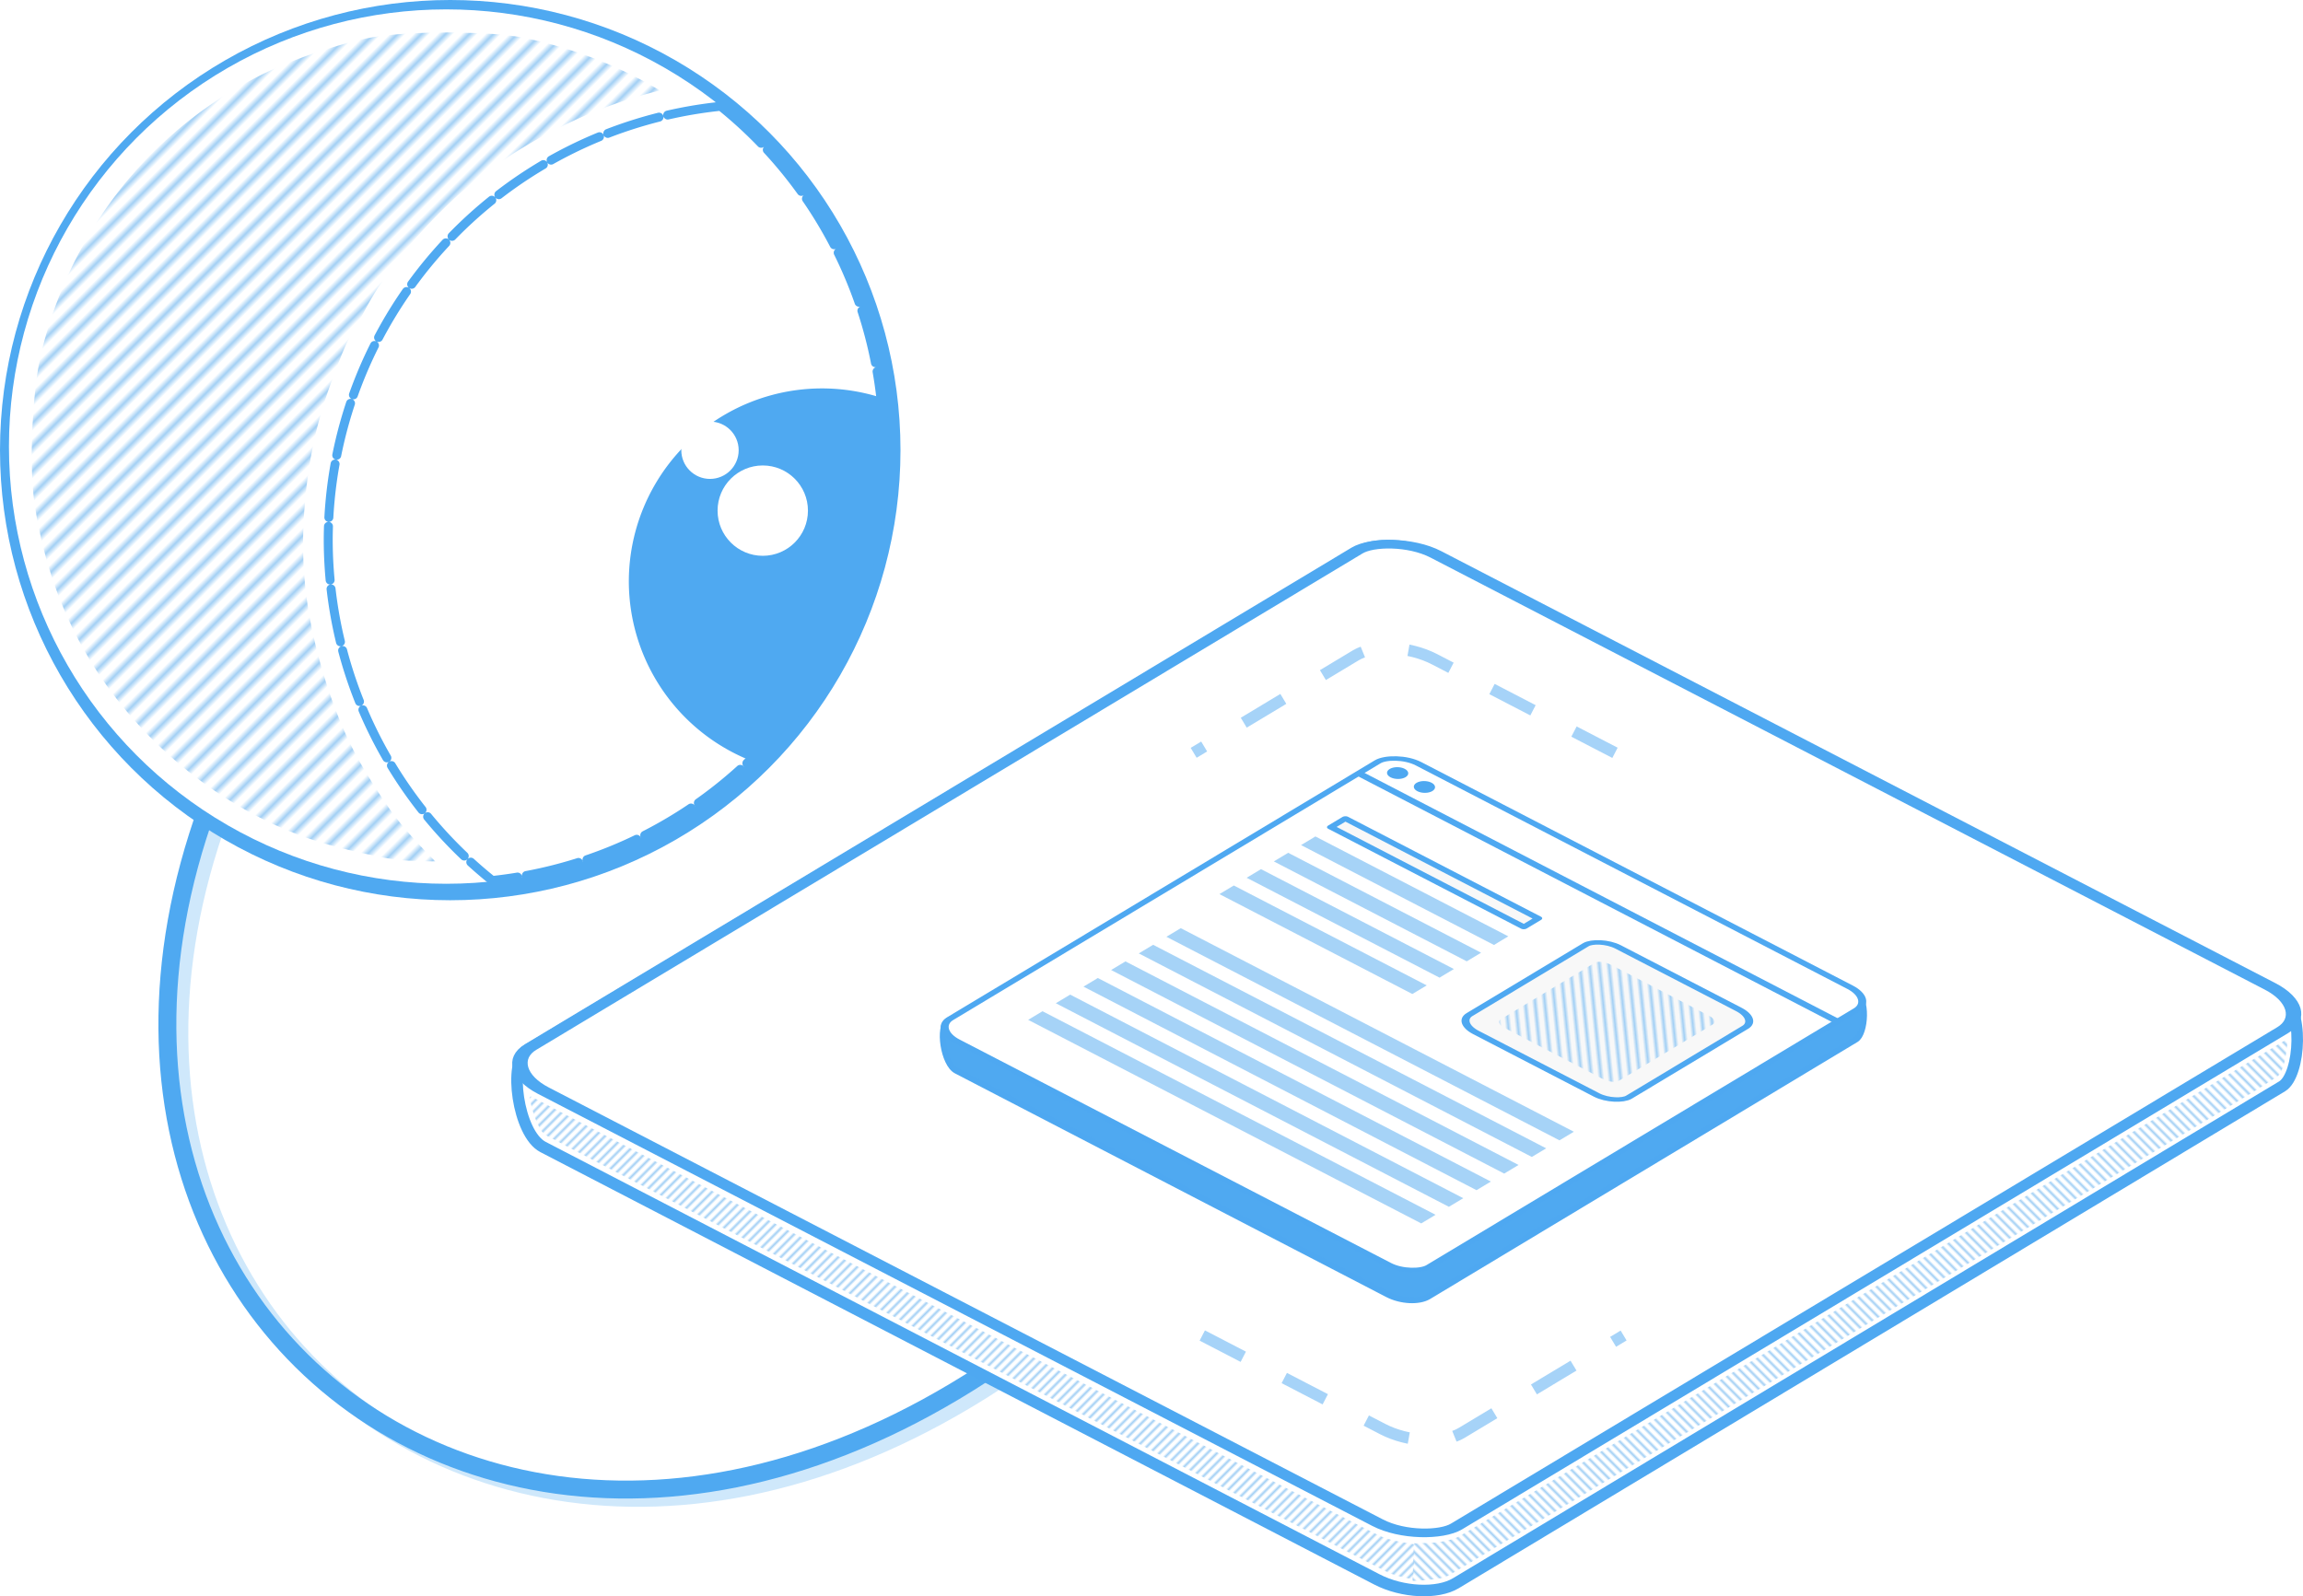 <svg width="7710.988" height="5346.249" viewBox="0 0 2040.199 1414.528" version="1.1" id="svg1" xml:space="preserve" xmlns:xlink="http://www.w3.org/1999/xlink" xmlns="http://www.w3.org/2000/svg"><defs id="defs1"><clipPath clipPathUnits="userSpaceOnUse" id="clipPath93"><path style="fill:none;stroke:#000;stroke-linecap:butt;stroke-linejoin:bevel;paint-order:stroke markers fill;stop-color:#000" id="rect93" d="M262.483 121.001h45.034v38.956h-45.034z"/></clipPath><clipPath clipPathUnits="userSpaceOnUse" id="clipPath92"><path style="fill:none;stroke:#000;stroke-width:1;stroke-linecap:butt;stroke-linejoin:bevel;paint-order:stroke markers fill;stop-color:#000" id="rect92" d="M86.574 420.063h46.161v39.922H86.574z"/></clipPath><clipPath clipPathUnits="userSpaceOnUse" id="clipPath5"><path style="fill:#000;stroke:#000;stroke-width:0;stroke-linejoin:bevel;paint-order:stroke markers fill;stop-color:#000" id="rect5-4" d="M530 595h20v200h-20z"/></clipPath><clipPath clipPathUnits="userSpaceOnUse" id="clipPath75"><path style="fill:none;stroke:#000;stroke-width:1;stroke-linecap:butt;stroke-linejoin:bevel;paint-order:stroke markers fill;stop-color:#000" id="rect75" d="M86.574 420.063h46.161v39.922H86.574z"/></clipPath><clipPath clipPathUnits="userSpaceOnUse" id="clipPath72"><path style="fill:none;stroke:#000;stroke-width:1;stroke-linecap:butt;stroke-linejoin:bevel;paint-order:stroke markers fill;stop-color:#000" id="rect72" d="M86.574 420.063h46.161v39.922H86.574z"/></clipPath><clipPath clipPathUnits="userSpaceOnUse" id="clipPath24"><path style="fill:none;stroke:#000;stroke-width:1;stroke-linecap:butt;stroke-linejoin:bevel;paint-order:stroke markers fill;stop-color:#000" id="rect24" d="M251.534 222.735h45v77.937h-45z"/></clipPath><clipPath clipPathUnits="userSpaceOnUse" id="clipPath15"><path style="fill:none;stroke:#000;stroke-linecap:butt;stroke-linejoin:bevel;paint-order:stroke markers fill;stop-color:#000" id="rect15-7" d="M262.483 121.001h45.034v38.956h-45.034z"/></clipPath><clipPath clipPathUnits="userSpaceOnUse" id="clipPath27"><path style="fill:none;stroke:#000;stroke-width:1;stroke-linecap:butt;stroke-linejoin:bevel;paint-order:stroke markers fill;stop-color:#000" id="rect28-6" d="M86.574 420.063h46.161v39.922H86.574z"/></clipPath><pattern xlink:href="#Strips1_1.5" preserveAspectRatio="xMidYMid" id="pattern123" patternTransform="rotate(-45) scale(2)" x="0" y="0"/><pattern xlink:href="#Strips1_1.5" preserveAspectRatio="xMidYMid" id="pattern120" patternTransform="rotate(45) scale(2)" x="0" y="0"/><pattern xlink:href="#Strips1_1.5" preserveAspectRatio="xMidYMid" id="pattern114" patternTransform="rotate(45) scale(5)" x="0" y="0"/><pattern xlink:href="#pattern92" preserveAspectRatio="xMidYMid" id="pattern209" patternTransform="matrix(-2.868 .028 .163 1.6 3083.842 1324.466)"/><pattern xlink:href="#pattern79" preserveAspectRatio="xMidYMid" id="pattern92" patternTransform="rotate(45 60.799 308.912) scale(1.62)"/><pattern xlink:href="#pattern24" preserveAspectRatio="xMidYMid" id="pattern79" patternTransform="rotate(45 32.007 162.581) scale(1.8)"/><pattern xlink:href="#Strips1_1.5" preserveAspectRatio="xMidYMid" id="pattern24" patternTransform="rotate(45) scale(2)" x="0" y="0"/><pattern patternUnits="userSpaceOnUse" width="2.5" height="1" patternTransform="scale(2)" preserveAspectRatio="xMidYMid" id="Strips1_1.5" style="fill:#a3d0f5"><path style="stroke:none" id="rect140" d="M0-.5h1v2H0z"/></pattern></defs><g id="layer1" transform="translate(-88.93 128.278)"><path style="fill:none;stroke:#cfe8fb;stroke-width:15.875;stroke-linecap:butt;stroke-linejoin:miter;stroke-dasharray:none;stroke-opacity:1" d="M970.023 1096.55C440.672 1441.347-70.763 852.46 494.863 274.79" id="path51"/><path style="fill:none;stroke:#4fa9f1;stroke-width:15.875;stroke-linecap:butt;stroke-linejoin:miter;stroke-dasharray:none;stroke-opacity:1" d="M959.43 1089.208C430.08 1434.003-81.356 845.116 484.27 267.448" id="path49"/><path id="path45" style="fill:#fff;fill-opacity:1;stroke:#4ea8f1;stroke-width:10.229;stroke-linecap:round;stroke-linejoin:round;stroke-miterlimit:10" d="m2108.34 752.198-748.277-387.162c-22.505-11.644-53.675-13.174-69.937-3.414L555.453 802.56c-16.262 9.76-7.984 73.86 14.51 85.528l738.717 383.188c22.493 11.668 53.685 13.19 69.937 3.414l731.989-440.321c16.252-9.777 20.24-70.526-2.265-82.17z"/><rect style="opacity:1;fill:#fff;fill-opacity:1;stroke:#4ea8f1;stroke-width:11.081;stroke-linecap:round;stroke-linejoin:round;stroke-miterlimit:10;stroke-dasharray:none;paint-order:normal" id="rect46" width="923.666" height="922.688" x="-2066.387" y="-356.689" rx="45.738" ry="34.234" transform="matrix(-.888 -.46 -.857 .515 0 0)"/><path id="rect18" style="fill:#4fa9f1;fill-opacity:1;stroke:#4ea8f1;stroke-width:5.292;stroke-linecap:round;stroke-linejoin:round;stroke-miterlimit:10" d="m1732.008 750.24-386.826-175.754c-11.935-5.423-27.53-6.396-36.18-1.766L928.634 776.293c-8.65 4.63-4.13 38.212 7.507 44.248l382.169 198.239c11.636 6.036 27.773 6.823 36.18 1.766l378.689-227.797c8.407-5.057 10.762-37.087-1.172-42.51z"/><rect style="fill:#fff;stroke:#4ea8f1;stroke-width:5.732;stroke-linecap:round;stroke-linejoin:round;stroke-miterlimit:10;stroke-dasharray:none;paint-order:normal" id="rect79" width="477.85" height="477.344" x="-1820.057" y="-154.89" rx="23.662" ry="17.711" transform="matrix(-.888 -.46 -.857 .515 0 0)"/><path style="fill:none;stroke:#4ea8f1;stroke-width:5.292;stroke-linecap:butt;stroke-linejoin:miter;stroke-dasharray:none;stroke-opacity:1" d="m1717.011 777.076-424.178-220.03" id="path79"/><rect style="fill:#f8f8f8;stroke:#4ea8f1;stroke-width:5.732;stroke-linecap:round;stroke-linejoin:round;stroke-miterlimit:10;stroke-dasharray:none;paint-order:normal" id="rect80" width="159.068" height="147.091" x="-1775.911" y="-81.133" rx="19.32" ry="13.386" transform="matrix(-.888 -.46 -.857 .515 0 0)"/><circle style="opacity:1;fill:#4fa9f1;fill-opacity:1;stroke:none;stroke-width:8.172;stroke-linecap:round;stroke-linejoin:round;stroke-miterlimit:10;stroke-dasharray:49.032,8.172;stroke-dashoffset:0;stroke-opacity:1" id="circle113" cx="487.795" cy="270.587" r="398.865"/><circle style="opacity:1;fill:#fff;fill-opacity:1;stroke:none;stroke-width:7.938;stroke-linecap:round;stroke-linejoin:round;stroke-miterlimit:10;stroke-dasharray:47.625,7.938;stroke-dashoffset:0;stroke-opacity:1" id="circle112" cx="484.27" cy="267.447" r="387.416"/><rect style="fill:#f8f8f8;stroke:#4ea8f1;stroke-width:5.732;stroke-linecap:round;stroke-linejoin:round;stroke-miterlimit:10;stroke-dasharray:none;paint-order:normal" id="rect81" width="192.442" height="14.829" x="-1567.843" y="-69.284" rx="0" ry="0" transform="matrix(-.888 -.46 -.857 .515 0 0)"/><rect style="opacity:.5;fill:#4ea8f1;fill-opacity:1;stroke:none;stroke-width:5.732;stroke-linecap:round;stroke-linejoin:round;stroke-miterlimit:10;stroke-dasharray:none;paint-order:normal" id="rect82" width="192.442" height="14.829" x="-1567.843" y="-38.359" rx="0" ry="0" transform="matrix(-.888 -.46 -.857 .515 0 0)"/><rect style="opacity:.5;fill:#4ea8f1;fill-opacity:1;stroke:none;stroke-width:5.732;stroke-linecap:round;stroke-linejoin:round;stroke-miterlimit:10;stroke-dasharray:none;paint-order:normal" id="rect83" width="192.442" height="14.829" x="-1567.843" y="-10.237" rx="0" ry="0" transform="matrix(-.888 -.46 -.857 .515 0 0)"/><rect style="opacity:.5;fill:#4ea8f1;fill-opacity:1;stroke:none;stroke-width:5.732;stroke-linecap:round;stroke-linejoin:round;stroke-miterlimit:10;stroke-dasharray:none;paint-order:normal" id="rect84" width="192.442" height="14.829" x="-1567.843" y="17.885" rx="0" ry="0" transform="matrix(-.888 -.46 -.857 .515 0 0)"/><rect style="opacity:.5;fill:#4ea8f1;fill-opacity:1;stroke:none;stroke-width:5.732;stroke-linecap:round;stroke-linejoin:round;stroke-miterlimit:10;stroke-dasharray:none;paint-order:normal" id="rect85" width="192.442" height="14.829" x="-1567.843" y="46.007" rx="0" ry="0" transform="matrix(-.888 -.46 -.857 .515 0 0)"/><rect style="opacity:.5;fill:#4ea8f1;fill-opacity:1;stroke:none;stroke-width:8.183;stroke-linecap:round;stroke-linejoin:round;stroke-miterlimit:10;stroke-dasharray:none;paint-order:normal" id="rect86" width="392.127" height="14.829" x="-1777.195" y="110.822" rx="0" ry="0" transform="matrix(-.888 -.46 -.857 .515 0 0)"/><rect style="opacity:.5;fill:#4ea8f1;fill-opacity:1;stroke:none;stroke-width:8.183;stroke-linecap:round;stroke-linejoin:round;stroke-miterlimit:10;stroke-dasharray:none;paint-order:normal" id="rect87" width="392.127" height="14.829" x="-1777.195" y="167.99" rx="0" ry="0" transform="matrix(-.888 -.46 -.857 .515 0 0)"/><rect style="opacity:.5;fill:#4ea8f1;fill-opacity:1;stroke:none;stroke-width:8.183;stroke-linecap:round;stroke-linejoin:round;stroke-miterlimit:10;stroke-dasharray:none;paint-order:normal" id="rect88" width="392.127" height="14.829" x="-1777.195" y="196.574" rx="0" ry="0" transform="matrix(-.888 -.46 -.857 .515 0 0)"/><rect style="opacity:.5;fill:#4ea8f1;fill-opacity:1;stroke:none;stroke-width:8.183;stroke-linecap:round;stroke-linejoin:round;stroke-miterlimit:10;stroke-dasharray:none;paint-order:normal" id="rect89" width="392.127" height="14.829" x="-1777.195" y="253.741" rx="0" ry="0" transform="matrix(-.888 -.46 -.857 .515 0 0)"/><rect style="opacity:.5;fill:#4ea8f1;fill-opacity:1;stroke:none;stroke-width:8.183;stroke-linecap:round;stroke-linejoin:round;stroke-miterlimit:10;stroke-dasharray:none;paint-order:normal" id="rect90" width="392.127" height="14.829" x="-1777.195" y="225.157" rx="0" ry="0" transform="matrix(-.888 -.46 -.857 .515 0 0)"/><rect style="opacity:.5;fill:#4ea8f1;fill-opacity:1;stroke:none;stroke-width:8.183;stroke-linecap:round;stroke-linejoin:round;stroke-miterlimit:10;stroke-dasharray:none;paint-order:normal" id="rect91" width="392.127" height="14.829" x="-1777.195" y="139.406" rx="0" ry="0" transform="matrix(-.888 -.46 -.857 .515 0 0)"/><path id="path91" style="fill:url(#pattern209);fill-opacity:1;stroke:none;stroke-width:4.286;stroke-linecap:round;stroke-linejoin:round;stroke-miterlimit:10;stroke-dasharray:none;paint-order:normal" d="M1518.103 727.695c26.554 13.795 53.165 27.556 79.647 41.394 2.28 1.25 4.734 2.41 6.901 3.718 2.22 1.6 3.872 3.755 2.704 5.712-1.568 1.686-4.486 2.765-6.555 4.26-26.042 15.65-52.057 31.314-78.152 46.937-2.946 1.127-7.052.609-9.958-.356-5.318-1.795-9.23-4.565-13.97-6.792-25.97-13.482-52.02-26.917-77.848-40.484-2.215-1.365-3.843-3.026-3.877-4.875-.144-1.731 2.357-2.918 4.337-4.007 3.563-2.096 7.02-4.25 10.553-6.363a19571.206 19571.206 0 0 1 69.816-41.93c2.093-1.176 5.568-1.016 8.232-.447 3.2.662 5.73 1.957 8.165 3.23z"/><ellipse style="fill:#4ea8f1;fill-opacity:1;stroke:none;stroke-width:5.732;stroke-linecap:round;stroke-linejoin:round;stroke-miterlimit:10;stroke-dasharray:none;paint-order:normal" id="circle91" cx="-1362.929" cy="-136.286" transform="matrix(-.888 -.46 -.857 .515 0 0)" rx="7.905" ry="7.31"/><ellipse style="fill:#4ea8f1;fill-opacity:1;stroke:none;stroke-width:5.732;stroke-linecap:round;stroke-linejoin:round;stroke-miterlimit:10;stroke-dasharray:none;paint-order:normal" id="circle92" cx="-1389.676" cy="-136.286" transform="matrix(-.888 -.46 -.857 .515 0 0)" rx="7.905" ry="7.31"/><path id="path110" style="opacity:1;fill:none;fill-opacity:1;stroke:#a6d3f8;stroke-width:10.229;stroke-linecap:butt;stroke-linejoin:round;stroke-miterlimit:10;stroke-dasharray:40.914,40.914;stroke-dashoffset:0;stroke-opacity:1;paint-order:normal" d="m1154.016 1055.16 159.818 82.9c22.493 11.668 53.685 13.19 69.937 3.415l143.49-86.315"/><path id="path108" style="opacity:1;fill:none;fill-opacity:1;stroke:#a6d3f8;stroke-width:10.229;stroke-linecap:butt;stroke-linejoin:round;stroke-miterlimit:10;stroke-dasharray:40.916,40.916;stroke-dashoffset:0;stroke-opacity:1;paint-order:normal" d="m1519.63 538.82-159.819-82.902c-22.492-11.667-53.684-13.19-69.936-3.414l-143.49 86.315"/><path id="path113" style="opacity:1;fill:url(#pattern114);fill-opacity:1;stroke:none;stroke-width:104.266;stroke-linecap:butt;stroke-linejoin:round;stroke-miterlimit:10;stroke-dasharray:417.047,417.047;stroke-dashoffset:0;stroke-opacity:1" d="M479.96-99.455c-19.549.213-39.122.944-58.472 3.805-16.18 2.54-31.915 7.374-47.515 12.311-25.15 8.134-49.703 18.305-72.626 31.561-35.824 20.613-68.319 47.1-95.312 78.43-26.703 30.909-48.104 66.29-63.326 104.167-7.532 18.651-13.673 37.88-18.065 57.499-3.947 18.382-5.45 37.159-6.653 55.917-1.087 18.778-1.287 37.657-.206 56.454.964 14.3 3.308 28.643 6.373 42.677 4.836 22.35 11.52 44.29 20.31 65.413 11.812 28.527 27.304 55.479 46.111 79.996C221.63 529.43 261 563.66 305.52 588.891c23.397 13.199 48.19 23.917 74.054 31.204 16.154 4.574 32.555 8.226 49.011 11.525 9.016 1.718 18.13 2.77 27.311 2.937 6.215.251 12.432.397 18.65.523-15.034-15.384-29.965-31.06-42.12-48.88-9.118-13.127-17.54-26.724-25.523-40.568-14.685-26.499-25.274-55.07-33.624-84.134-8.226-28.912-13.888-58.655-15.368-88.714-1.198-22.48-.117-45.031 2.306-67.394 2.32-21.014 6.101-41.884 11.649-62.29 5.618-20.32 12.96-40.113 20.845-59.647 2.634-6.277 5.393-12.535 8.894-18.383a149.476 149.476 0 0 0 9.387-16.19c5.527-10.516 11.503-20.824 18.472-30.458 17.654-25.407 38.334-48.635 60.88-69.79 30.275-27.88 65.332-50.251 102.424-67.924 25.875-12.254 52.954-22.002 80.78-28.769-28.361-17.098-59.07-30.215-90.87-39.31-11.275-3.306-22.772-6.142-34.288-8.233-16.856-2.756-33.948-3.274-51.003-3.732a644.21 644.21 0 0 0-17.425-.12z"/><path id="circle48" style="opacity:1;fill:#fff;fill-opacity:1;stroke:#4fa9f1;stroke-width:7.938;stroke-linecap:round;stroke-linejoin:round;stroke-miterlimit:10;stroke-dasharray:47.625,7.938;stroke-dashoffset:0;stroke-opacity:1" d="M727.394-34.097a387.416 387.416 0 0 0-347.69 384.574 387.416 387.416 0 0 0 145.31 301.472 387.416 387.416 0 0 0 346.672-384.502A387.416 387.416 0 0 0 727.394-34.097Z"/><path id="path50" style="opacity:1;fill:#4fa9f1;fill-opacity:1;stroke:none;stroke-width:24.855;stroke-linecap:round;stroke-linejoin:round;stroke-miterlimit:10;stroke-dasharray:none;stroke-dashoffset:0;stroke-opacity:1" d="M817.188 215.907A171.187 171.187 0 0 0 646 387.093a171.187 171.187 0 0 0 112.824 160.473 387.416 387.416 0 0 0 117.778-276.421 387.416 387.416 0 0 0-2.922-45.62 171.187 171.187 0 0 0-56.493-9.618z"/><circle style="opacity:1;fill:#fff;fill-opacity:1;stroke:none;stroke-width:10.229;stroke-linecap:butt;stroke-linejoin:round;stroke-miterlimit:10;stroke-dasharray:40.914,40.914;stroke-dashoffset:0;stroke-opacity:1" id="path116" cx="717.902" cy="270.694" r="25.413"/><circle style="opacity:1;fill:#fff;fill-opacity:1;stroke:none;stroke-width:16.112;stroke-linecap:butt;stroke-linejoin:round;stroke-miterlimit:10;stroke-dasharray:64.444,64.444;stroke-dashoffset:0;stroke-opacity:1" id="circle116" cx="764.652" cy="324.21" r="40.028"/><path id="path119" style="opacity:1;fill:url(#pattern120);fill-opacity:1;stroke:none;stroke-width:107.878;stroke-linecap:butt;stroke-linejoin:round;stroke-miterlimit:10;stroke-dasharray:none;stroke-dashoffset:0;stroke-opacity:1" d="M558.988 843.383c-.88.598-.375.318-.775.861-.434.459.117 1.154.111 1.715 2.042 9.393 4.795 18.799 9.816 27.071 1.356 2.174 3.105 4.234 5.52 5.25 14.226 7.653 28.577 15.069 42.878 22.58 46.619 24.398 93.3 48.678 139.968 72.981 110.113 57.311 220.286 114.51 330.478 171.666 69.653 36.081 139.272 72.226 209.02 108.122 7.891 4.036 15.754 8.13 23.71 12.035 5.738 2.45 11.924 3.524 17.977 4.895.838.055 1.765.69 2.547.175.99-.762.643-2.171.871-3.248.786-8.808.58-17.661.65-26.494-.235-1.134-1.559-1.164-2.476-1.297-7.188-1.132-14.414-2.267-21.392-4.449-2.61-.808-5.298-1.83-7.8-3.105-4.7-2.3-9.407-4.798-14.116-7.138-42.484-21.662-84.851-43.555-127.236-65.411-96.186-49.626-192.303-99.386-288.401-149.182-85.708-44.454-171.422-88.924-257.04-133.559-20.683-10.812-41.386-21.586-61.986-32.554-.767-.298-1.46-1.098-2.324-.914z"/><path id="path120" style="opacity:1;fill:url(#pattern123);fill-opacity:1;stroke:none;stroke-width:76.281;stroke-linecap:butt;stroke-linejoin:round;stroke-miterlimit:10;stroke-dasharray:none;stroke-dashoffset:0;stroke-opacity:1" d="M1752.348 1010.662c-114.483 68.833-228.963 137.675-343.552 206.327-9.357 5.581-18.68 11.227-28.12 16.665-6.027 2.757-12.613 3.963-19.133 4.883-3.707.446-16.434.654-20.164.783-.088 11.113-.681 22.212-1.101 33.315 6.448-.106 21.84-1.315 28.045-3.154 3.718-1.171 6.876-3.527 10.235-5.424 23.74-14.14 47.42-28.4 71.127-42.603 70.837-42.495 141.62-85.083 212.418-127.645 132.052-79.41 264.1-158.828 396.18-238.19 15.756-9.525 31.553-18.953 46.906-29.116 1.433-.94 2.802-2.074 3.565-3.645 3.08-4.988 4.258-10.825 5.21-16.489.777-4.634 1.4-9.322 1.302-14.031l-362.918 218.324z"/></g><style type="text/css" id="style1">.st0{fill:none;stroke:#000;stroke-width:2;stroke-linecap:round;stroke-linejoin:round;stroke-miterlimit:10}</style></svg>